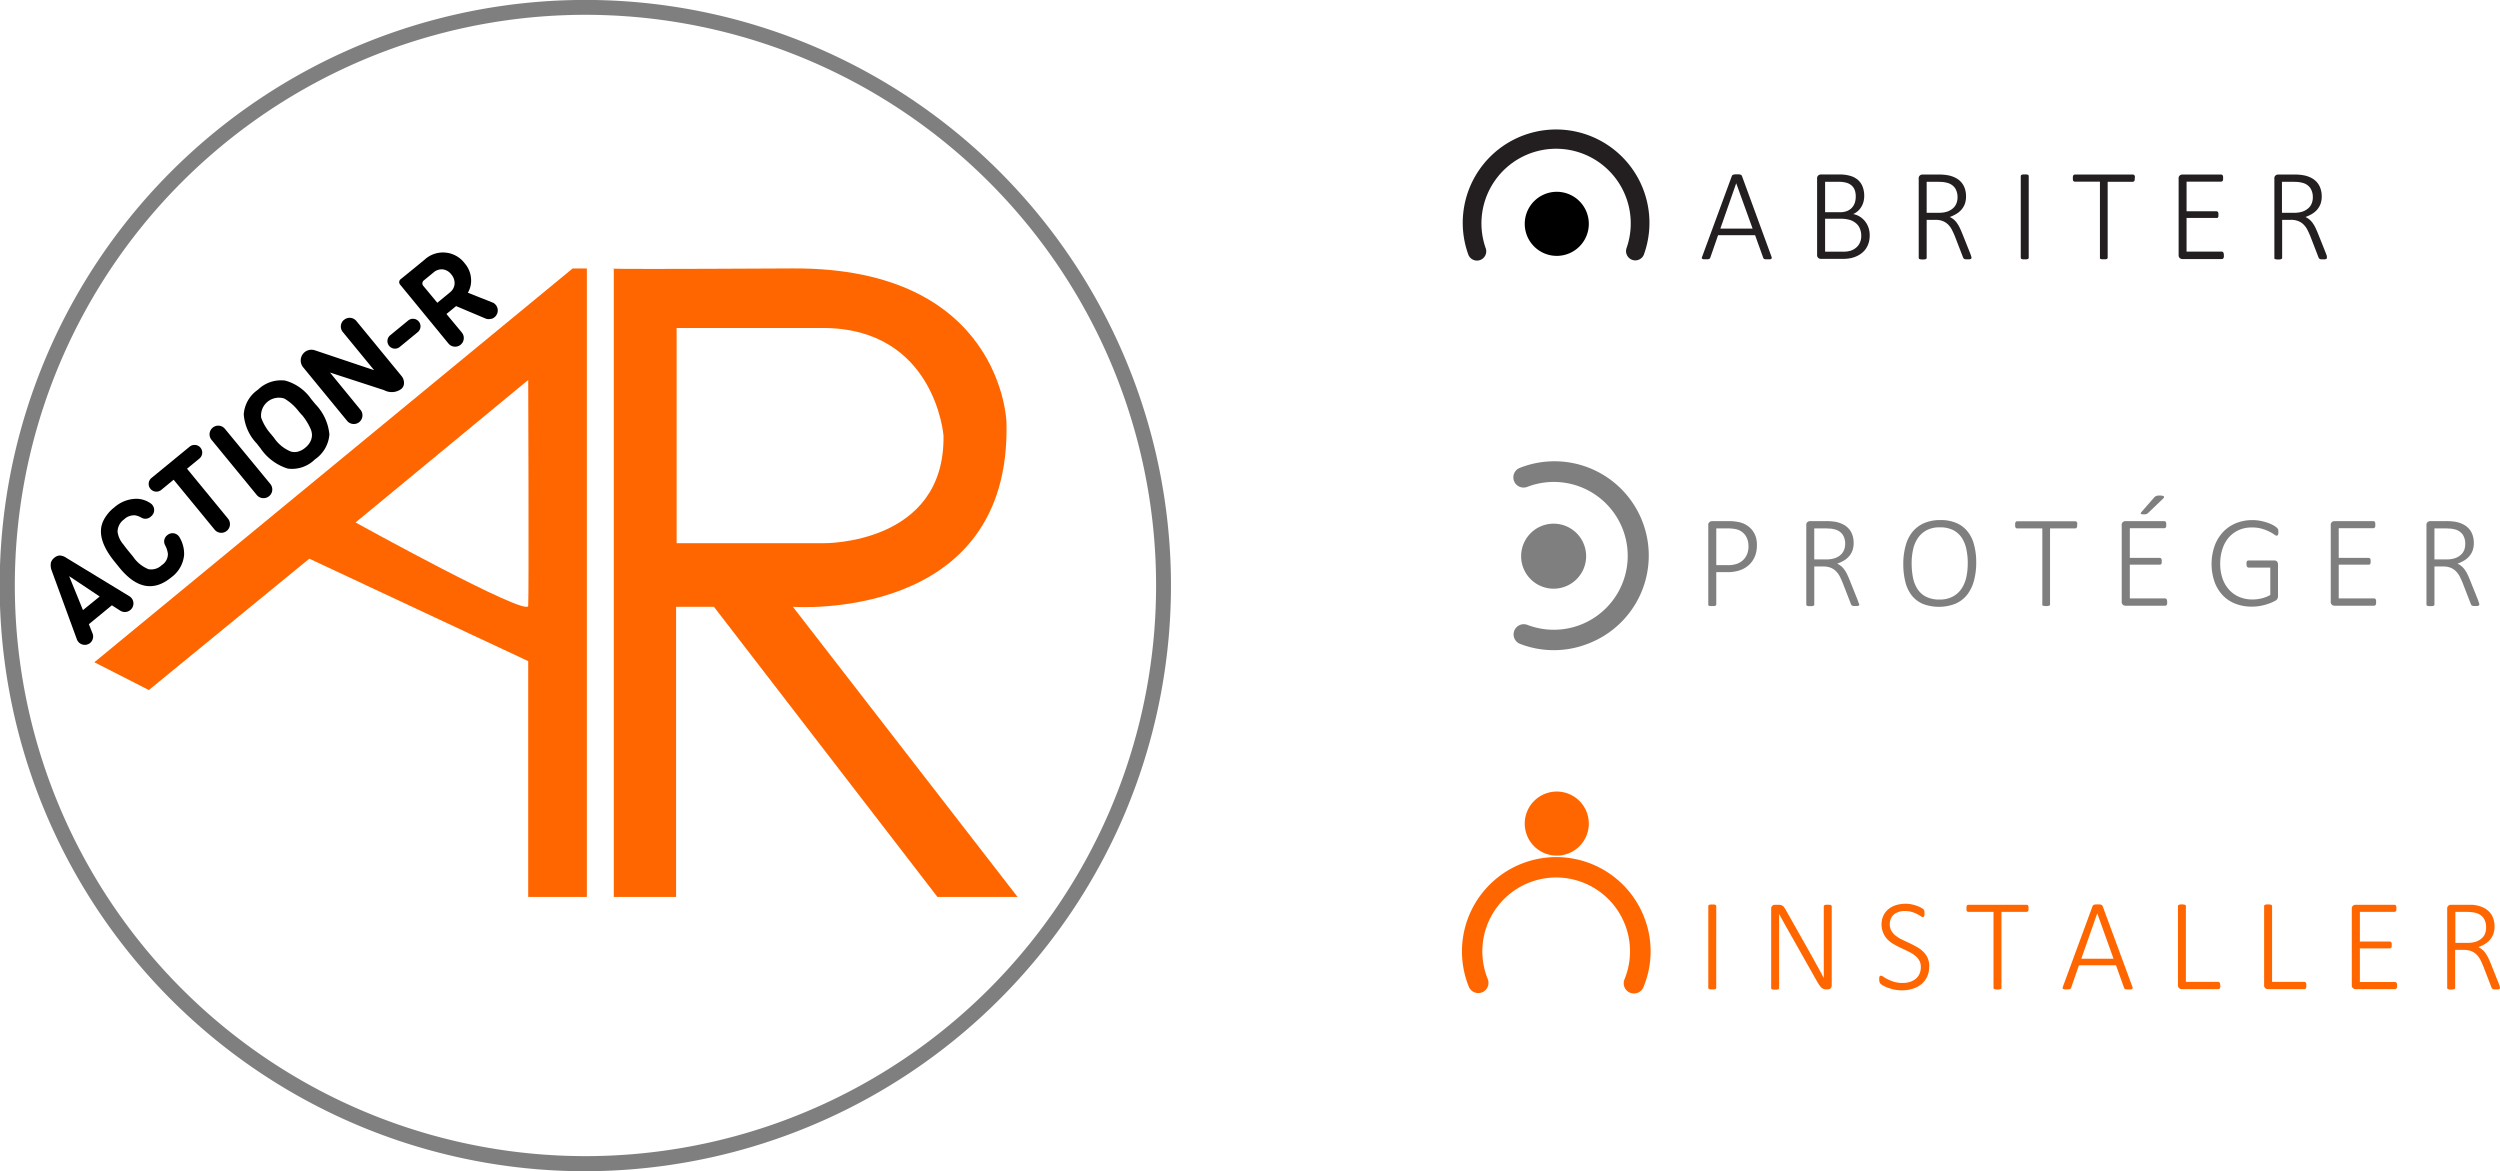 <svg xmlns="http://www.w3.org/2000/svg" width="266.412" height="124.812" viewBox="0 0 266.412 124.812">
  <g id="Groupe_107" data-name="Groupe 107" transform="translate(-2926 -922.903)">
    <path id="Tracé_115" data-name="Tracé 115" d="M144.714,232.268a62.41,62.41,0,1,1,57.307-37.7l-.025.054-.022.058a62.539,62.539,0,0,1-57.26,37.585Zm.094-123.234a60.812,60.812,0,1,0,55.706,85.02l.021-.051a.279.279,0,0,1,.025-.058,60.819,60.819,0,0,0-55.752-84.911Z" transform="translate(2843.664 815.448)" fill="#7f7f7f"/>
    <path id="Tracé_116" data-name="Tracé 116" d="M531.8,159.564a.962.962,0,0,1-.333-.058.987.987,0,0,1-.6-1.262,7.955,7.955,0,1,0-15.021,0,.987.987,0,1,1-1.859.662,9.948,9.948,0,1,1,18.738,0A.984.984,0,0,1,531.8,159.564Z" transform="translate(2568.469 791.087)" fill="#231f20"/>
    <circle id="Ellipse_19" data-name="Ellipse 19" cx="2.227" cy="2.227" r="2.227" transform="translate(3089.35 948.601) rotate(-80.78)"/>
    <path id="Tracé_117" data-name="Tracé 117" d="M535.094,170.807a3.414,3.414,0,1,1,3.414-3.414A3.414,3.414,0,0,1,535.094,170.807Z" transform="translate(2556.804 779.363)"/>
    <path id="Tracé_118" data-name="Tracé 118" d="M591.267,167.577a.361.361,0,0,1,.036.17.123.123,0,0,1-.047.1.256.256,0,0,1-.137.043,2.235,2.235,0,0,1-.242,0,1.939,1.939,0,0,1-.231,0,.412.412,0,0,1-.137-.029.191.191,0,0,1-.072-.058.576.576,0,0,1-.043-.083l-.861-2.394h-3.945l-.828,2.383a.252.252,0,0,1-.04.083.36.36,0,0,1-.079.058.467.467,0,0,1-.134.036,1.243,1.243,0,0,1-.221,0,1.559,1.559,0,0,1-.242,0,.293.293,0,0,1-.141-.047.13.13,0,0,1-.051-.1.448.448,0,0,1,.054-.166l3.146-8.548a.249.249,0,0,1,.061-.094.315.315,0,0,1,.109-.061.839.839,0,0,1,.159-.029,1.914,1.914,0,0,1,.213,0,1.884,1.884,0,0,1,.217,0,.881.881,0,0,1,.163.029.253.253,0,0,1,.1.061.249.249,0,0,1,.061.094Zm-3.746-7.789h0l-1.692,4.835h3.439Z" transform="translate(2523.499 782.643)" fill="#231f20"/>
    <path id="Tracé_119" data-name="Tracé 119" d="M623.437,165.377a2.826,2.826,0,0,1-.09.723,2.387,2.387,0,0,1-.268.618,2.049,2.049,0,0,1-.427.492,2.4,2.4,0,0,1-.564.362,2.919,2.919,0,0,1-.683.228,4.289,4.289,0,0,1-.857.076h-2.325a.448.448,0,0,1-.257-.094.4.4,0,0,1-.134-.344v-8.1a.4.4,0,0,1,.134-.362.448.448,0,0,1,.257-.094h1.931a4.068,4.068,0,0,1,1.269.163,2.108,2.108,0,0,1,.8.452,1.855,1.855,0,0,1,.474.723,2.657,2.657,0,0,1,.156.933,2.623,2.623,0,0,1-.072.615,2.016,2.016,0,0,1-.221.539,1.878,1.878,0,0,1-.362.452,2,2,0,0,1-.517.34,2.133,2.133,0,0,1,.68.26,2.17,2.17,0,0,1,.557.485,2.242,2.242,0,0,1,.38.676A2.436,2.436,0,0,1,623.437,165.377Zm-1.486-4.151a2.11,2.11,0,0,0-.094-.644,1.229,1.229,0,0,0-.311-.492,1.421,1.421,0,0,0-.553-.318,3.059,3.059,0,0,0-.908-.108h-1.4v3.24h1.54a2.087,2.087,0,0,0,.821-.137,1.446,1.446,0,0,0,.513-.362,1.544,1.544,0,0,0,.3-.532A2.167,2.167,0,0,0,621.951,161.226Zm.586,4.209a1.96,1.96,0,0,0-.145-.785,1.446,1.446,0,0,0-.416-.571,1.87,1.87,0,0,0-.676-.362,3.584,3.584,0,0,0-1-.119h-1.616v3.508h1.956a2.56,2.56,0,0,0,.763-.1,1.757,1.757,0,0,0,.582-.322,1.463,1.463,0,0,0,.4-.528A1.656,1.656,0,0,0,622.537,165.435Z" transform="translate(2501.807 782.615)" fill="#231f20"/>
    <path id="Tracé_120" data-name="Tracé 120" d="M653.408,167.746a.213.213,0,0,1-.018.083.148.148,0,0,1-.065.058.494.494,0,0,1-.137.036,1.226,1.226,0,0,1-.217,0,1.531,1.531,0,0,1-.2,0,.293.293,0,0,1-.134-.04.253.253,0,0,1-.09-.083.488.488,0,0,1-.065-.137l-.839-2.17q-.145-.362-.315-.694a2.149,2.149,0,0,0-.4-.564,1.721,1.721,0,0,0-.568-.38,2.065,2.065,0,0,0-.8-.137h-.933v4.046a.134.134,0,0,1-.022.076.123.123,0,0,1-.069.058.492.492,0,0,1-.127.033,1.447,1.447,0,0,1-.409,0,.485.485,0,0,1-.13-.033.138.138,0,0,1-.069-.058.133.133,0,0,1-.022-.076v-8.418a.4.4,0,0,1,.13-.362.459.459,0,0,1,.257-.094h1.689a4.884,4.884,0,0,1,.553.018,3.889,3.889,0,0,1,.4.047,2.969,2.969,0,0,1,.9.289,2.04,2.04,0,0,1,.633.5,2.009,2.009,0,0,1,.362.665,2.609,2.609,0,0,1,.119.8,2.372,2.372,0,0,1-.123.8,2.011,2.011,0,0,1-.362.618,2.2,2.2,0,0,1-.55.459,3.8,3.8,0,0,1-.7.329,1.84,1.84,0,0,1,.752.626,3.327,3.327,0,0,1,.3.5c.094.188.184.4.278.629l.839,2.1q.066.163.116.333A.726.726,0,0,1,653.408,167.746Zm-1.493-6.426a1.786,1.786,0,0,0-.257-.976,1.468,1.468,0,0,0-.861-.575,3.137,3.137,0,0,0-.438-.08q-.239-.022-.618-.022h-1.114v3.3h1.291a2.834,2.834,0,0,0,.9-.127,1.84,1.84,0,0,0,.622-.362,1.306,1.306,0,0,0,.362-.524,1.786,1.786,0,0,0,.116-.633Z" transform="translate(2482.688 782.612)" fill="#231f20"/>
    <path id="Tracé_121" data-name="Tracé 121" d="M678.7,167.735a.134.134,0,0,1-.022.076.138.138,0,0,1-.069.058.486.486,0,0,1-.13.033,1.034,1.034,0,0,1-.2,0,1.084,1.084,0,0,1-.2,0,.517.517,0,0,1-.134-.033.137.137,0,0,1-.069-.058.134.134,0,0,1-.022-.076v-8.707a.138.138,0,0,1,.025-.076.178.178,0,0,1,.076-.058.557.557,0,0,1,.134-.033.962.962,0,0,1,.192,0,1.034,1.034,0,0,1,.2,0,.485.485,0,0,1,.13.033.138.138,0,0,1,.069.058.135.135,0,0,1,.022.076Z" transform="translate(2463.489 782.634)" fill="#231f20"/>
    <path id="Tracé_122" data-name="Tracé 122" d="M699.8,159.3a.7.7,0,0,1,0,.159.336.336,0,0,1-.04.116.261.261,0,0,1-.072.069.188.188,0,0,1-.09.025h-2.68v8.089a.133.133,0,0,1-.022.076.137.137,0,0,1-.069.058.485.485,0,0,1-.13.033,1.106,1.106,0,0,1-.2,0,1.087,1.087,0,0,1-.2,0,.485.485,0,0,1-.13-.033.148.148,0,0,1-.072-.058.166.166,0,0,1,0-.076v-8.1h-2.683a.192.192,0,0,1-.094-.025.237.237,0,0,1-.065-.069.336.336,0,0,1-.04-.116.708.708,0,0,1,0-.159.78.78,0,0,1,0-.17.362.362,0,0,1,.04-.123.213.213,0,0,1,.065-.072.192.192,0,0,1,.094-.025h6.209a.188.188,0,0,1,.09.025.231.231,0,0,1,.072.072.361.361,0,0,1,.04.123.786.786,0,0,1-.018.177Z" transform="translate(2453.685 782.606)" fill="#231f20"/>
    <path id="Tracé_123" data-name="Tracé 123" d="M729.192,167.521a.708.708,0,0,1,0,.159.3.3,0,0,1-.047.119.173.173,0,0,1-.072.072.155.155,0,0,1-.09.025h-4.224a.459.459,0,0,1-.257-.094.4.4,0,0,1-.13-.344v-8.114a.4.4,0,0,1,.13-.362.459.459,0,0,1,.257-.094h4.148a.2.2,0,0,1,.09.025.188.188,0,0,1,.069.072.44.44,0,0,1,.043.123,1.112,1.112,0,0,1,0,.17,1.011,1.011,0,0,1,0,.159.427.427,0,0,1-.043.116.21.21,0,0,1-.069.069.2.2,0,0,1-.09.025h-3.688v3.16H728.4a.217.217,0,0,1,.1.022.188.188,0,0,1,.069.072.387.387,0,0,1,.043.116,1.2,1.2,0,0,1,0,.17.945.945,0,0,1,0,.156.307.307,0,0,1-.043.108.169.169,0,0,1-.069.065.275.275,0,0,1-.1,0h-3.182V167.1h3.75a.188.188,0,0,1,.09.025.221.221,0,0,1,.072.069.3.3,0,0,1,.047.119A.786.786,0,0,1,729.192,167.521Z" transform="translate(2433.793 782.612)" fill="#231f20"/>
    <path id="Tracé_124" data-name="Tracé 124" d="M758.182,167.746a.212.212,0,0,1,0,.083.189.189,0,0,1-.069.058.434.434,0,0,1-.134.036,1.226,1.226,0,0,1-.217,0,1.491,1.491,0,0,1-.2,0,.322.322,0,0,1-.137-.04.333.333,0,0,1-.09-.083.617.617,0,0,1-.061-.137l-.839-2.17q-.145-.362-.315-.694a2.329,2.329,0,0,0-.4-.564,1.7,1.7,0,0,0-.571-.38,2.039,2.039,0,0,0-.8-.137h-.929v4.046a.133.133,0,0,1-.022.076.138.138,0,0,1-.069.058.492.492,0,0,1-.127.033,1.446,1.446,0,0,1-.409,0,.485.485,0,0,1-.13-.033.148.148,0,0,1-.072-.058.166.166,0,0,1,0-.076v-8.418a.4.4,0,0,1,.13-.362.459.459,0,0,1,.257-.094h1.689a4.956,4.956,0,0,1,.553.018,3.884,3.884,0,0,1,.4.047,2.969,2.969,0,0,1,.9.289,2.082,2.082,0,0,1,.633.5,1.938,1.938,0,0,1,.362.665,2.5,2.5,0,0,1,.123.8,2.372,2.372,0,0,1-.123.8,2.089,2.089,0,0,1-.362.618,2.266,2.266,0,0,1-.55.459,3.794,3.794,0,0,1-.7.329,1.841,1.841,0,0,1,.412.257,1.971,1.971,0,0,1,.34.362,3.322,3.322,0,0,1,.3.5c.09.188.184.4.278.629l.839,2.1c.061.163.1.271.116.333A.722.722,0,0,1,758.182,167.746Zm-1.493-6.426a1.757,1.757,0,0,0-.26-.976,1.446,1.446,0,0,0-.861-.575,2.952,2.952,0,0,0-.437-.08q-.231-.022-.618-.022H753.4v3.3h1.291a2.853,2.853,0,0,0,.9-.127,1.878,1.878,0,0,0,.622-.362,1.343,1.343,0,0,0,.362-.524,1.788,1.788,0,0,0,.116-.633Z" transform="translate(2415.777 782.612)" fill="#231f20"/>
    <path id="Tracé_125" data-name="Tracé 125" d="M532.629,263.566a9.956,9.956,0,0,1-3.552-.655,1.086,1.086,0,1,1,.775-2.028,7.876,7.876,0,1,0-.051-14.717,1.087,1.087,0,0,1-.781-2.029,10.048,10.048,0,1,1,7.232,18.749,9.933,9.933,0,0,1-3.623.68Z" transform="translate(2558.947 728.622)" fill="#7f7f7f"/>
    <ellipse id="Ellipse_20" data-name="Ellipse 20" cx="2.227" cy="2.274" rx="2.227" ry="2.274" transform="translate(3089.384 979.901)" fill="#7f7f7f"/>
    <path id="Tracé_126" data-name="Tracé 126" d="M534.125,268.709a3.464,3.464,0,1,1,3.414-3.461A3.464,3.464,0,0,1,534.125,268.709Z" transform="translate(2557.487 716.927)" fill="#7f7f7f"/>
    <path id="Tracé_127" data-name="Tracé 127" d="M590.929,263.626a3.027,3.027,0,0,1-.21,1.15,2.619,2.619,0,0,1-.611.9,2.748,2.748,0,0,1-.966.582,3.978,3.978,0,0,1-1.378.21H586.6v3.442a.133.133,0,0,1-.022.076.138.138,0,0,1-.069.058.679.679,0,0,1-.13.033,1.035,1.035,0,0,1-.2,0,1.086,1.086,0,0,1-.2,0,.654.654,0,0,1-.141-.014.137.137,0,0,1-.069-.058.133.133,0,0,1-.022-.076v-8.44a.387.387,0,0,1,.134-.362.427.427,0,0,1,.257-.094h1.83a4.182,4.182,0,0,1,.528.022,5.575,5.575,0,0,1,.6.1,2.449,2.449,0,0,1,.723.3,2.277,2.277,0,0,1,.607.535,2.355,2.355,0,0,1,.387.723A2.821,2.821,0,0,1,590.929,263.626Zm-.9.076a2.007,2.007,0,0,0-.228-.991,1.623,1.623,0,0,0-.56-.6,1.807,1.807,0,0,0-.691-.25,4.507,4.507,0,0,0-.676-.054H586.6v3.916h1.222a2.817,2.817,0,0,0,.991-.148,1.91,1.91,0,0,0,.665-.416,1.769,1.769,0,0,0,.416-.633,2.289,2.289,0,0,0,.141-.821Z" transform="translate(2522.295 717.406)" fill="#7f7f7f"/>
    <path id="Tracé_128" data-name="Tracé 128" d="M620.285,269.893a.188.188,0,0,1,0,.083.134.134,0,0,1-.065.061.5.5,0,0,1-.137.036,1.227,1.227,0,0,1-.217,0,1.528,1.528,0,0,1-.2,0,.473.473,0,0,1-.137-.04.331.331,0,0,1-.09-.083.726.726,0,0,1-.061-.137l-.843-2.17c-.1-.246-.2-.477-.311-.694a2.268,2.268,0,0,0-.405-.568,1.738,1.738,0,0,0-.568-.38,2.141,2.141,0,0,0-.8-.137h-.958v4.054a.133.133,0,0,1-.022.076.137.137,0,0,1-.069.058.675.675,0,0,1-.13.033,1.082,1.082,0,0,1-.206,0,1.083,1.083,0,0,1-.2,0,.654.654,0,0,1-.134-.033.138.138,0,0,1-.069-.058.133.133,0,0,1-.022-.076v-8.433a.387.387,0,0,1,.134-.362.426.426,0,0,1,.257-.094h1.689a4.893,4.893,0,0,1,.553.018c.145.018.278.025.4.043a3.15,3.15,0,0,1,.9.293,2.13,2.13,0,0,1,.633.5,2.024,2.024,0,0,1,.362.669,2.626,2.626,0,0,1,.119.8,2.355,2.355,0,0,1-.123.8,1.989,1.989,0,0,1-.362.622,2.267,2.267,0,0,1-.55.459,3.718,3.718,0,0,1-.723.329,1.786,1.786,0,0,1,.416.257,1.966,1.966,0,0,1,.34.362,3.722,3.722,0,0,1,.3.5c.09.188.184.4.278.633l.839,2.1a3.459,3.459,0,0,1,.116.336A.467.467,0,0,1,620.285,269.893Zm-1.5-6.433a1.754,1.754,0,0,0-.257-.976,1.446,1.446,0,0,0-.861-.575,3.137,3.137,0,0,0-.437-.08c-.159,0-.362-.025-.622-.025H615.49v3.305h1.291a2.731,2.731,0,0,0,.9-.13,1.742,1.742,0,0,0,.626-.362,1.4,1.4,0,0,0,.362-.521A1.81,1.81,0,0,0,618.788,263.46Z" transform="translate(2503.845 717.406)" fill="#7f7f7f"/>
    <path id="Tracé_129" data-name="Tracé 129" d="M651.01,265.248a7.233,7.233,0,0,1-.246,1.953,4.158,4.158,0,0,1-.723,1.486,3.254,3.254,0,0,1-1.248.951,4.816,4.816,0,0,1-3.471.018,3.045,3.045,0,0,1-1.182-.9,3.855,3.855,0,0,1-.683-1.446,7.7,7.7,0,0,1-.217-1.909,7.046,7.046,0,0,1,.242-1.92A4,4,0,0,1,644.2,262a3.366,3.366,0,0,1,1.244-.944,4.317,4.317,0,0,1,1.757-.333,4.187,4.187,0,0,1,1.7.315,3.052,3.052,0,0,1,1.186.9,3.742,3.742,0,0,1,.694,1.417A7.175,7.175,0,0,1,651.01,265.248Zm-.9.076a7.046,7.046,0,0,0-.152-1.5,3.508,3.508,0,0,0-.492-1.219,2.455,2.455,0,0,0-.915-.814,3.063,3.063,0,0,0-1.41-.293,2.946,2.946,0,0,0-1.41.307,2.62,2.62,0,0,0-.933.832,3.465,3.465,0,0,0-.513,1.219,6.608,6.608,0,0,0-.155,1.464,7.824,7.824,0,0,0,.141,1.53,3.441,3.441,0,0,0,.484,1.226,2.369,2.369,0,0,0,.911.817,3.049,3.049,0,0,0,1.425.3,2.893,2.893,0,0,0,1.425-.318,2.568,2.568,0,0,0,.933-.846,3.615,3.615,0,0,0,.51-1.233A6.91,6.91,0,0,0,650.106,265.324Z" transform="translate(2485.585 717.6)" fill="#7f7f7f"/>
    <path id="Tracé_130" data-name="Tracé 130" d="M682.8,261.467a.725.725,0,0,1,0,.163.29.29,0,0,1-.04.112.221.221,0,0,1-.069.072.2.2,0,0,1-.09.022h-2.687v8.1a.133.133,0,0,1-.022.076.123.123,0,0,1-.069.058.675.675,0,0,1-.13.033,1.424,1.424,0,0,1-.4,0,.675.675,0,0,1-.13-.033.148.148,0,0,1-.072-.058.13.13,0,0,1,0-.076v-8.1H676.4a.192.192,0,0,1-.094-.022.213.213,0,0,1-.065-.072.363.363,0,0,1-.043-.112,1.1,1.1,0,0,1,0-.163,1.2,1.2,0,0,1,0-.17.459.459,0,0,1,.043-.119.227.227,0,0,1,.065-.076.192.192,0,0,1,.094-.022h6.22a.194.194,0,0,1,.09.022.235.235,0,0,1,.069.076.361.361,0,0,1,.04.119.812.812,0,0,1-.018.17Z" transform="translate(2464.548 717.374)" fill="#7f7f7f"/>
    <path id="Tracé_131" data-name="Tracé 131" d="M712.443,264.864a.722.722,0,0,1,0,.159.293.293,0,0,1-.043.119.274.274,0,0,1-.072.072.2.2,0,0,1-.09.025h-4.249a.448.448,0,0,1-.257-.094.409.409,0,0,1-.13-.362v-8.107a.4.4,0,0,1,.13-.362.427.427,0,0,1,.257-.094h4.151a.21.21,0,0,1,.094.022.235.235,0,0,1,.069.076.361.361,0,0,1,.04.119.8.8,0,0,1,0,.17.725.725,0,0,1,0,.163.289.289,0,0,1-.04.112.219.219,0,0,1-.069.072.209.209,0,0,1-.094.022h-3.674v3.164h3.186a.217.217,0,0,1,.1.025.21.21,0,0,1,.069.069.462.462,0,0,1,.043.119,1.161,1.161,0,0,1,0,.17.989.989,0,0,1,0,.159.312.312,0,0,1-.043.1.17.17,0,0,1-.069.065.214.214,0,0,1-.1.018h-3.186v3.591h3.757a.163.163,0,0,1,.09.025.246.246,0,0,1,.116.188A.787.787,0,0,1,712.443,264.864Zm-1.4-11.145a.661.661,0,0,1,.134-.119.533.533,0,0,1,.145-.069.619.619,0,0,1,.174-.033h.221a.876.876,0,0,1,.239.025.275.275,0,0,1,.127.061.094.094,0,0,1,.029.09.228.228,0,0,1-.058.108l-1.587,1.522a.788.788,0,0,1-.126.108.5.5,0,0,1-.116.058.546.546,0,0,1-.137.029h-.177a.785.785,0,0,1-.184-.018.159.159,0,0,1-.087-.047.1.1,0,0,1,0-.083.31.31,0,0,1,.072-.108Z" transform="translate(2444.499 722.214)" fill="#7f7f7f"/>
    <path id="Tracé_132" data-name="Tracé 132" d="M741.2,262a1.182,1.182,0,0,1,0,.166.511.511,0,0,1-.04.13.173.173,0,0,1-.061.08.144.144,0,0,1-.08.029.582.582,0,0,1-.275-.141,4.134,4.134,0,0,0-.513-.3,4.933,4.933,0,0,0-.774-.3,3.688,3.688,0,0,0-1.085-.137,3.312,3.312,0,0,0-1.425.293,3.091,3.091,0,0,0-1.06.81,3.573,3.573,0,0,0-.655,1.222,4.916,4.916,0,0,0-.228,1.519,4.792,4.792,0,0,0,.257,1.624,3.42,3.42,0,0,0,.723,1.2,3.07,3.07,0,0,0,1.085.749,3.615,3.615,0,0,0,1.374.257,4.118,4.118,0,0,0,.973-.119,3.549,3.549,0,0,0,.926-.362V265.8h-2.311a.184.184,0,0,1-.17-.1.575.575,0,0,1-.054-.278.824.824,0,0,1,0-.17.311.311,0,0,1,.04-.116.232.232,0,0,1,.072-.072.2.2,0,0,1,.1-.022h2.752a.593.593,0,0,1,.134.018.361.361,0,0,1,.127.072.308.308,0,0,1,.094.134.54.54,0,0,1,.036.213v3.345a.684.684,0,0,1-.054.286.517.517,0,0,1-.239.224,4.415,4.415,0,0,1-.5.239,5.651,5.651,0,0,1-.647.213,5.526,5.526,0,0,1-.673.134,5.159,5.159,0,0,1-.662.043,4.751,4.751,0,0,1-1.808-.329,3.7,3.7,0,0,1-1.356-.933,4.108,4.108,0,0,1-.846-1.446,5.909,5.909,0,0,1,.025-3.75,4.26,4.26,0,0,1,.89-1.475,3.919,3.919,0,0,1,1.374-.951,4.5,4.5,0,0,1,1.765-.336,4.434,4.434,0,0,1,.922.09,5.474,5.474,0,0,1,.781.221,3.384,3.384,0,0,1,.593.275,2,2,0,0,1,.329.239.524.524,0,0,1,.119.17A.725.725,0,0,1,741.2,262Z" transform="translate(2427.592 717.586)" fill="#7f7f7f"/>
    <path id="Tracé_133" data-name="Tracé 133" d="M774.039,269.672a1.049,1.049,0,0,1,0,.159.361.361,0,0,1-.047.119.274.274,0,0,1-.072.072.2.2,0,0,1-.09.025H769.6a.46.46,0,0,1-.257-.094.409.409,0,0,1-.134-.362v-8.107a.4.4,0,0,1,.134-.362.434.434,0,0,1,.257-.094h4.151a.184.184,0,0,1,.09.022.243.243,0,0,1,.072.076.362.362,0,0,1,.04.119.807.807,0,0,1,0,.17.722.722,0,0,1,0,.163.29.29,0,0,1-.04.112.232.232,0,0,1-.072.072.184.184,0,0,1-.09.022h-3.692v3.164h3.186a.218.218,0,0,1,.1.025.21.21,0,0,1,.069.069.459.459,0,0,1,.043.119,1.162,1.162,0,0,1,0,.17.989.989,0,0,1,0,.159.314.314,0,0,1-.043.1.171.171,0,0,1-.069.065.214.214,0,0,1-.1.018h-3.186v3.591h3.772a.162.162,0,0,1,.09.025.257.257,0,0,1,.072.069.305.305,0,0,1,.047.119,1.158,1.158,0,0,1,0,.188Z" transform="translate(2405.167 717.406)" fill="#7f7f7f"/>
    <path id="Tracé_134" data-name="Tracé 134" d="M803.044,269.893a.189.189,0,0,1-.018.083.134.134,0,0,1-.065.061.5.5,0,0,1-.137.036,1.221,1.221,0,0,1-.217,0,1.517,1.517,0,0,1-.2,0,.42.42,0,0,1-.134-.04.253.253,0,0,1-.09-.083.537.537,0,0,1-.065-.137l-.839-2.17q-.148-.362-.315-.694a2.265,2.265,0,0,0-.405-.568,1.739,1.739,0,0,0-.568-.38,2.141,2.141,0,0,0-.8-.137h-.929v4.054a.134.134,0,0,1-.022.076.137.137,0,0,1-.069.058.677.677,0,0,1-.13.033,1.048,1.048,0,0,1-.206,0,1.082,1.082,0,0,1-.2,0,.653.653,0,0,1-.134-.033.138.138,0,0,1-.069-.058.135.135,0,0,1-.022-.076v-8.433a.387.387,0,0,1,.134-.362.427.427,0,0,1,.257-.094h1.689a4.893,4.893,0,0,1,.553.018c.145.018.278.025.4.043a3.11,3.11,0,0,1,.9.293,2.13,2.13,0,0,1,.633.5,2.025,2.025,0,0,1,.362.669,2.63,2.63,0,0,1,.119.8,2.36,2.36,0,0,1-.123.8,1.99,1.99,0,0,1-.362.622,2.267,2.267,0,0,1-.55.459,3.712,3.712,0,0,1-.705.329,1.785,1.785,0,0,1,.416.257,1.974,1.974,0,0,1,.34.362,3.728,3.728,0,0,1,.3.5c.094.188.184.4.279.633l.843,2.1c.058.163.1.275.112.336a.468.468,0,0,1,.043.156Zm-1.5-6.433a1.754,1.754,0,0,0-.257-.976,1.447,1.447,0,0,0-.861-.575,3.048,3.048,0,0,0-.438-.08c-.159,0-.362-.025-.618-.025H798.26v3.305h1.295a2.759,2.759,0,0,0,.9-.13,1.757,1.757,0,0,0,.622-.362,1.356,1.356,0,0,0,.362-.521,1.809,1.809,0,0,0,.1-.636Z" transform="translate(2387.165 717.406)" fill="#7f7f7f"/>
    <path id="Tracé_135" data-name="Tracé 135" d="M531.493,374.57a1.038,1.038,0,0,1-.412-.083,1.085,1.085,0,0,1-.589-1.417,7.868,7.868,0,1,0-14.569-.033,1.088,1.088,0,0,1-2.018.814,10.049,10.049,0,0,1,18.637-7.525,9.934,9.934,0,0,1-.029,7.572A1.085,1.085,0,0,1,531.493,374.57Z" transform="translate(2568.62 654.201)" fill="#f60"/>
    <circle id="Ellipse_21" data-name="Ellipse 21" cx="2.227" cy="2.227" r="2.227" transform="translate(3089.349 1012.518) rotate(-80.78)" fill="#f60"/>
    <path id="Tracé_136" data-name="Tracé 136" d="M535.094,347.557a3.414,3.414,0,1,1,3.414-3.414A3.414,3.414,0,0,1,535.094,347.557Z" transform="translate(2556.804 666.526)" fill="#f60"/>
    <path id="Tracé_137" data-name="Tracé 137" d="M586.616,382.889a.152.152,0,0,1-.022.076.138.138,0,0,1-.069.054.683.683,0,0,1-.127.036,1.518,1.518,0,0,1-.206,0,1.568,1.568,0,0,1-.2,0,.644.644,0,0,1-.13-.036.137.137,0,0,1-.069-.054.151.151,0,0,1-.022-.076v-8.711a.133.133,0,0,1,.022-.076.145.145,0,0,1,.079-.054.474.474,0,0,1,.13-.036.986.986,0,0,1,.192,0,1.087,1.087,0,0,1,.206,0,.486.486,0,0,1,.127.036.108.108,0,0,1,.069.054.134.134,0,0,1,.022.076Z" transform="translate(2522.273 645.282)" fill="#f60"/>
    <path id="Tracé_138" data-name="Tracé 138" d="M610.75,382.665a.489.489,0,0,1-.04.206.4.4,0,0,1-.1.137.332.332,0,0,1-.13.072.491.491,0,0,1-.137.022h-.174a.81.81,0,0,1-.253-.036.629.629,0,0,1-.221-.119,1.261,1.261,0,0,1-.217-.235,3.494,3.494,0,0,1-.239-.362l-3.168-5.612c-.156-.271-.315-.553-.474-.843s-.315-.571-.456-.843h0v7.908a.136.136,0,0,1-.09.13.645.645,0,0,1-.13.036,1.429,1.429,0,0,1-.2,0,1.509,1.509,0,0,1-.2,0,.7.7,0,0,1-.134-.036.136.136,0,0,1-.09-.13v-8.436a.394.394,0,0,1,.134-.344.426.426,0,0,1,.257-.094h.362a1.219,1.219,0,0,1,.278.025.607.607,0,0,1,.2.094.9.9,0,0,1,.177.188,3.321,3.321,0,0,1,.188.311l2.426,4.3.434.777c.137.246.268.488.4.723l.387.705c.127.231.253.466.362.7h0v-7.655a.135.135,0,0,1,.022-.076.167.167,0,0,1,.069-.061.361.361,0,0,1,.13-.033,1.613,1.613,0,0,1,.206,0,1.477,1.477,0,0,1,.192,0,.379.379,0,0,1,.134.033.178.178,0,0,1,.072.061.112.112,0,0,1,.025.076Z" transform="translate(2510.448 645.235)" fill="#f60"/>
    <path id="Tracé_139" data-name="Tracé 139" d="M641.455,380.47a2.592,2.592,0,0,1-.213,1.085,2.328,2.328,0,0,1-.6.8,2.751,2.751,0,0,1-.926.5,3.749,3.749,0,0,1-1.168.174,4.131,4.131,0,0,1-.81-.08,5.232,5.232,0,0,1-.683-.192,3.979,3.979,0,0,1-.5-.228,1.446,1.446,0,0,1-.282-.192.466.466,0,0,1-.109-.188.828.828,0,0,1-.036-.268.985.985,0,0,1,0-.2.475.475,0,0,1,.04-.127.119.119,0,0,1,.061-.065.2.2,0,0,1,.08-.018.582.582,0,0,1,.275.123,3.489,3.489,0,0,0,.459.264,4.084,4.084,0,0,0,.673.264,3.121,3.121,0,0,0,.911.123,2.53,2.53,0,0,0,.781-.116,1.872,1.872,0,0,0,.611-.329,1.489,1.489,0,0,0,.4-.532,1.75,1.75,0,0,0,.141-.723,1.333,1.333,0,0,0-.181-.723,1.909,1.909,0,0,0-.474-.524,4.282,4.282,0,0,0-.669-.409l-.77-.362c-.26-.123-.517-.257-.767-.4a3.207,3.207,0,0,1-.669-.5,2.322,2.322,0,0,1-.47-2.531,1.989,1.989,0,0,1,.528-.7,2.369,2.369,0,0,1,.817-.441,3.41,3.41,0,0,1,1.045-.152,3.152,3.152,0,0,1,.575.054,4.748,4.748,0,0,1,.553.145,3.124,3.124,0,0,1,.466.2,1.337,1.337,0,0,1,.271.17c.043.047.069.08.083.1a.335.335,0,0,1,.029.08.508.508,0,0,1,.022.116v.163a1.164,1.164,0,0,1,0,.166.552.552,0,0,1-.033.123.177.177,0,0,1-.051.08.116.116,0,0,1-.072.029.506.506,0,0,1-.235-.1c-.1-.069-.235-.141-.391-.228a3.39,3.39,0,0,0-.564-.224,2.571,2.571,0,0,0-.723-.1,2.04,2.04,0,0,0-.723.112,1.425,1.425,0,0,0-.506.3,1.3,1.3,0,0,0-.3.448,1.537,1.537,0,0,0-.1.542,1.367,1.367,0,0,0,.181.723,1.953,1.953,0,0,0,.481.528,3.957,3.957,0,0,0,.676.412l.77.362c.264.123.521.257.774.4a3.341,3.341,0,0,1,.676.5,2.23,2.23,0,0,1,.477.673A2.1,2.1,0,0,1,641.455,380.47Z" transform="translate(2490.132 645.408)" fill="#f60"/>
    <path id="Tracé_140" data-name="Tracé 140" d="M668.458,374.487a.962.962,0,0,1,0,.159.313.313,0,0,1-.043.116.181.181,0,0,1-.069.069.156.156,0,0,1-.09.025h-2.679v8.093a.136.136,0,0,1-.09.13.627.627,0,0,1-.134.036,1.4,1.4,0,0,1-.4,0,.7.7,0,0,1-.134-.036.135.135,0,0,1-.09-.13v-8.093h-2.679a.159.159,0,0,1-.094-.025.2.2,0,0,1-.065-.069.387.387,0,0,1-.043-.116,1,1,0,0,1,0-.159,1.128,1.128,0,0,1,0-.17.488.488,0,0,1,.043-.123.254.254,0,0,1,.065-.072.192.192,0,0,1,.094-.022h6.209a.184.184,0,0,1,.09.022.221.221,0,0,1,.069.072.362.362,0,0,1,.043.123,1.1,1.1,0,0,1,0,.17Z" transform="translate(2473.709 645.223)" fill="#f60"/>
    <path id="Tracé_141" data-name="Tracé 141" d="M697.62,382.737a.447.447,0,0,1,.036.17.119.119,0,0,1-.047.1.257.257,0,0,1-.141.047,2.118,2.118,0,0,1-.239,0,1.945,1.945,0,0,1-.231,0,.51.51,0,0,1-.137-.033.192.192,0,0,1-.072-.054.889.889,0,0,1-.043-.083l-.861-2.4h-3.949l-.828,2.383a.228.228,0,0,1-.043.083.211.211,0,0,1-.076.058.456.456,0,0,1-.134.04,1.727,1.727,0,0,1-.221,0,2.117,2.117,0,0,1-.242,0,.29.29,0,0,1-.141-.051.119.119,0,0,1-.051-.1.469.469,0,0,1,.04-.166l3.146-8.548a.281.281,0,0,1,.061-.094.26.26,0,0,1,.109-.058.819.819,0,0,1,.159-.033,1.914,1.914,0,0,1,.213,0,1.885,1.885,0,0,1,.217,0,.764.764,0,0,1,.159.033.21.21,0,0,1,.1.058.282.282,0,0,1,.061.094Zm-3.732-7.793h0l-1.7,4.842h3.435Z" transform="translate(2455.605 645.286)" fill="#f60"/>
    <path id="Tracé_142" data-name="Tracé 142" d="M728.7,382.619a.783.783,0,0,1,0,.17.427.427,0,0,1-.043.119.159.159,0,0,1-.069.076.163.163,0,0,1-.1.025h-3.909a.427.427,0,0,1-.257-.094.387.387,0,0,1-.134-.344v-8.411a.133.133,0,0,1,.022-.076.115.115,0,0,1,.069-.054.466.466,0,0,1,.134-.036,1.424,1.424,0,0,1,.4,0,.473.473,0,0,1,.13.036.115.115,0,0,1,.069.054.133.133,0,0,1,.022.076v8.078h3.435a.2.2,0,0,1,.1.022.221.221,0,0,1,.069.072.308.308,0,0,1,.043.119.772.772,0,0,1,.014.166Z" transform="translate(2433.905 645.299)" fill="#f60"/>
    <path id="Tracé_143" data-name="Tracé 143" d="M754.066,382.619a.783.783,0,0,1,0,.17.426.426,0,0,1-.04.119.177.177,0,0,1-.166.1h-3.9a.434.434,0,0,1-.257-.094.4.4,0,0,1-.13-.344v-8.411a.133.133,0,0,1,.022-.076.108.108,0,0,1,.069-.054.474.474,0,0,1,.13-.036,1.446,1.446,0,0,1,.409,0,.485.485,0,0,1,.127.036.116.116,0,0,1,.069.054.134.134,0,0,1,.022.076v8.078h3.439a.217.217,0,0,1,.1.022.263.263,0,0,1,.069.072.308.308,0,0,1,.04.119.77.77,0,0,1,0,.166Z" transform="translate(2417.702 645.299)" fill="#f60"/>
    <path id="Tracé_144" data-name="Tracé 144" d="M780.234,382.71a1.034,1.034,0,0,1,0,.163.361.361,0,0,1-.047.116.173.173,0,0,1-.072.072.163.163,0,0,1-.09.025H775.8a.427.427,0,0,1-.257-.094.4.4,0,0,1-.13-.344v-8.111a.39.39,0,0,1,.13-.344.426.426,0,0,1,.257-.094h4.162a.194.194,0,0,1,.09.022.22.22,0,0,1,.069.072.486.486,0,0,1,.043.123,1.136,1.136,0,0,1,0,.17.989.989,0,0,1,0,.159.386.386,0,0,1-.043.116.18.18,0,0,1-.069.069.162.162,0,0,1-.09.025h-3.688v3.16h3.182a.181.181,0,0,1,.1.025.206.206,0,0,1,.069.069.311.311,0,0,1,.04.116.85.85,0,0,1,0,.174.669.669,0,0,1,0,.155.3.3,0,0,1-.04.108.22.22,0,0,1-.069.061.216.216,0,0,1-.1.022h-3.182v3.583h3.75a.2.2,0,0,1,.09.022.2.2,0,0,1,.072.072.311.311,0,0,1,.047.116A1.128,1.128,0,0,1,780.234,382.71Z" transform="translate(2401.206 645.223)" fill="#f60"/>
    <path id="Tracé_145" data-name="Tracé 145" d="M809.157,382.934a.157.157,0,0,1-.018.083.13.13,0,0,1-.065.058.454.454,0,0,1-.134.04,1.722,1.722,0,0,1-.221,0,1.472,1.472,0,0,1-.2,0,.363.363,0,0,1-.137-.043.247.247,0,0,1-.09-.083.584.584,0,0,1-.061-.134l-.839-2.17c-.1-.246-.2-.477-.315-.7a2.332,2.332,0,0,0-.4-.564,1.753,1.753,0,0,0-.571-.38,2.109,2.109,0,0,0-.8-.137h-.929v4.05a.136.136,0,0,1-.09.13.679.679,0,0,1-.127.036,1.446,1.446,0,0,1-.409,0,.645.645,0,0,1-.13-.036.166.166,0,0,1-.072-.054.2.2,0,0,1-.018-.076v-8.418a.391.391,0,0,1,.13-.344.427.427,0,0,1,.257-.094h2.242a2.5,2.5,0,0,1,.4.047,3,3,0,0,1,.9.293,2.13,2.13,0,0,1,.633.5,1.937,1.937,0,0,1,.362.665,2.531,2.531,0,0,1,.123.8,2.369,2.369,0,0,1-.127.8,1.866,1.866,0,0,1-.362.618,2.272,2.272,0,0,1-.546.463,3.562,3.562,0,0,1-.7.325,1.844,1.844,0,0,1,.412.257,1.97,1.97,0,0,1,.34.362,3.512,3.512,0,0,1,.3.5c.09.188.184.4.278.629l.839,2.1c.061.163.1.275.116.333A.654.654,0,0,1,809.157,382.934Zm-1.479-6.426a1.754,1.754,0,0,0-.257-.976,1.446,1.446,0,0,0-.861-.571,2.546,2.546,0,0,0-.438-.08,5.674,5.674,0,0,0-.618-.025H804.4v3.3h1.291a2.753,2.753,0,0,0,.9-.127,1.808,1.808,0,0,0,.622-.362,1.355,1.355,0,0,0,.362-.521A1.808,1.808,0,0,0,807.678,376.508Z" transform="translate(2383.254 645.223)" fill="#f60"/>
    <path id="Tracé_146" data-name="Tracé 146" d="M161.108,186.57,110.14,228.534l5.807,2.962,17.1-14,23.327,10.917v25.131h6.252V186.57Zm-4.733,35.954c-.087,1.237-18.4-8.885-18.4-8.885l18.4-15.187S156.458,221.273,156.374,222.524Z" transform="translate(2825.914 764.941)" fill="#f60"/>
    <path id="Tracé_147" data-name="Tracé 147" d="M262.945,186.6v-.029S262.594,186.584,262.945,186.6Z" transform="translate(2728.463 764.941)" fill="#f60"/>
    <path id="Tracé_148" data-name="Tracé 148" d="M282.305,222.624s23.352,1.757,22.759-19.7c0,0-.474-16.475-22.759-16.359-14.855.08-18.38.054-19.085.029v66.947h6.639V222.624h4.032l23.822,30.921h8.537Zm-12.388-6.776V192.911h15.549c12,0,12.891,11.47,12.891,11.47.177,11.644-12.746,11.466-12.746,11.466Z" transform="translate(2728.188 764.942)" fill="#f60"/>
    <path id="Tracé_149" data-name="Tracé 149" d="M105.746,276.978h0a.9.9,0,0,1-1.056.065l-.9-.575-2.452,2.014.391.98a.893.893,0,0,1-.264,1.027h0a.9.9,0,0,1-1.4-.383l-2.716-7.42a1.533,1.533,0,0,1-.054-.767,1.016,1.016,0,0,1,.362-.513.969.969,0,0,1,.55-.246,1.334,1.334,0,0,1,.723.246l6.751,4.111a.9.9,0,0,1,.065,1.461Zm-3.254-1.446-3.254-2.17,1.472,3.616Z" transform="translate(2834.131 710.939)"/>
    <path id="Tracé_150" data-name="Tracé 150" d="M119.106,258.362l.061-.051a.85.85,0,0,1,1.266.213,3.406,3.406,0,0,1,.506,1.924,3.334,3.334,0,0,1-1.356,2.368q-2.8,2.3-5.507-.994l-.5-.618q-2.13-2.593-1.233-4.433a4.072,4.072,0,0,1,1.154-1.4,3.616,3.616,0,0,1,2.43-.922,2.69,2.69,0,0,1,1.446.488.857.857,0,0,1,.069,1.367l-.1.087a.85.85,0,0,1-.965.065,1.88,1.88,0,0,0-.676-.246,1.544,1.544,0,0,0-1.157.434,1.638,1.638,0,0,0-.694,1.327,2.586,2.586,0,0,0,.6,1.323c.123.174.3.4.528.683l.521.636a3.64,3.64,0,0,0,1.653,1.342,1.62,1.62,0,0,0,1.4-.43,1.411,1.411,0,0,0,.662-1.2,2.614,2.614,0,0,0-.307-.944A.839.839,0,0,1,119.106,258.362Z" transform="translate(2824.679 721.607)"/>
    <path id="Tracé_151" data-name="Tracé 151" d="M131.56,240.014l-1.323,1.085,4.368,5.323a.926.926,0,0,1-.13,1.3h0a.922.922,0,0,1-1.3-.13l-4.365-5.319-1.316,1.085a.821.821,0,0,1-1.157-.116h0a.817.817,0,0,1,.116-1.157l4.064-3.334a.821.821,0,0,1,1.157.112h0A.821.821,0,0,1,131.56,240.014Z" transform="translate(2815.693 731.751)"/>
    <path id="Tracé_152" data-name="Tracé 152" d="M150.425,240.421h0a.926.926,0,0,1-1.3-.127l-4.824-5.88a.922.922,0,0,1,.127-1.3h0a.918.918,0,0,1,1.3.127l4.842,5.88a.922.922,0,0,1-.141,1.3Z" transform="translate(2804.241 735.361)"/>
    <path id="Tracé_153" data-name="Tracé 153" d="M161.334,221.479l.456.557a5.353,5.353,0,0,1,1.5,3.236,3.53,3.53,0,0,1-1.54,2.654,3.462,3.462,0,0,1-2.893.984,5.463,5.463,0,0,1-2.893-2.141l-.412-.528a5.041,5.041,0,0,1-1.389-3.106,3.466,3.466,0,0,1,1.515-2.632,3.517,3.517,0,0,1,2.893-.973A4.941,4.941,0,0,1,161.334,221.479Zm-.994,1.7-.315-.362a5.341,5.341,0,0,0-1.533-1.37,1.9,1.9,0,0,0-2.473,2.032,5.29,5.29,0,0,0,1.052,1.761l.311.38a3.933,3.933,0,0,0,1.837,1.486,1.486,1.486,0,0,0,.7,0,1.956,1.956,0,0,0,.792-.416,1.992,1.992,0,0,0,.564-.687,1.588,1.588,0,0,0,.159-.68,1.765,1.765,0,0,0-.184-.723,6.147,6.147,0,0,0-.893-1.417Z" transform="translate(2797.812 743.929)"/>
    <path id="Tracé_154" data-name="Tracé 154" d="M175.589,201.327a.918.918,0,0,1,1.3.127l4.806,5.854a1.139,1.139,0,0,1,.271.749.8.8,0,0,1-.286.636,1.7,1.7,0,0,1-1.833.13l-5.768-1.877,3.254,3.978a.929.929,0,0,1-.13,1.3h0a.926.926,0,0,1-1.3-.13l-4.683-5.706a1.146,1.146,0,0,1,.159-1.613h0a1.15,1.15,0,0,1,1.085-.2l6.321,2.123-3.338-4.068a.918.918,0,0,1,.127-1.3Z" transform="translate(2787.086 755.656)"/>
    <path id="Tracé_155" data-name="Tracé 155" d="M199.745,202.827l-1.92,1.577a.8.8,0,0,1-1.128-.112h0a.8.8,0,0,1,.112-1.132l1.916-1.573a.8.8,0,0,1,1.132.112h0a.8.8,0,0,1-.112,1.128Z" transform="translate(2770.773 755.471)"/>
    <path id="Tracé_156" data-name="Tracé 156" d="M230,192.93h.018Z" transform="translate(2749.396 760.881)"/>
    <path id="Tracé_157" data-name="Tracé 157" d="M228.55,197.79Z" transform="translate(2750.322 757.779)"/>
    <path id="Tracé_158" data-name="Tracé 158" d="M210.265,187.438a.969.969,0,0,0-.286-.231h-.018l-2.658-1.056a2.56,2.56,0,0,0,.336-1.522,2.763,2.763,0,0,0-.662-1.595,2.893,2.893,0,0,0-4.292-.4l-1.211.994-1.338,1.085a.4.4,0,0,0-.058.568l1.034,1.258,4.122,5.026a.922.922,0,0,0,1.425-1.172l-1.638-1.974,1.027-.843,3.135,1.323a1,1,0,0,0,.268.065h0a.944.944,0,0,0,.318-.033h.061a.86.86,0,0,0,.3-.159.929.929,0,0,0,.134-1.338Zm-4.874-1.323-1.345,1.107-1.5-1.808a.409.409,0,0,1,.058-.571l1.031-.846a1.32,1.32,0,0,1,.991-.333,1.334,1.334,0,0,1,.9.524,1.425,1.425,0,0,1,.362,1.02A1.265,1.265,0,0,1,205.39,186.115Z" transform="translate(2768.556 767.946)"/>
  </g>
</svg>
